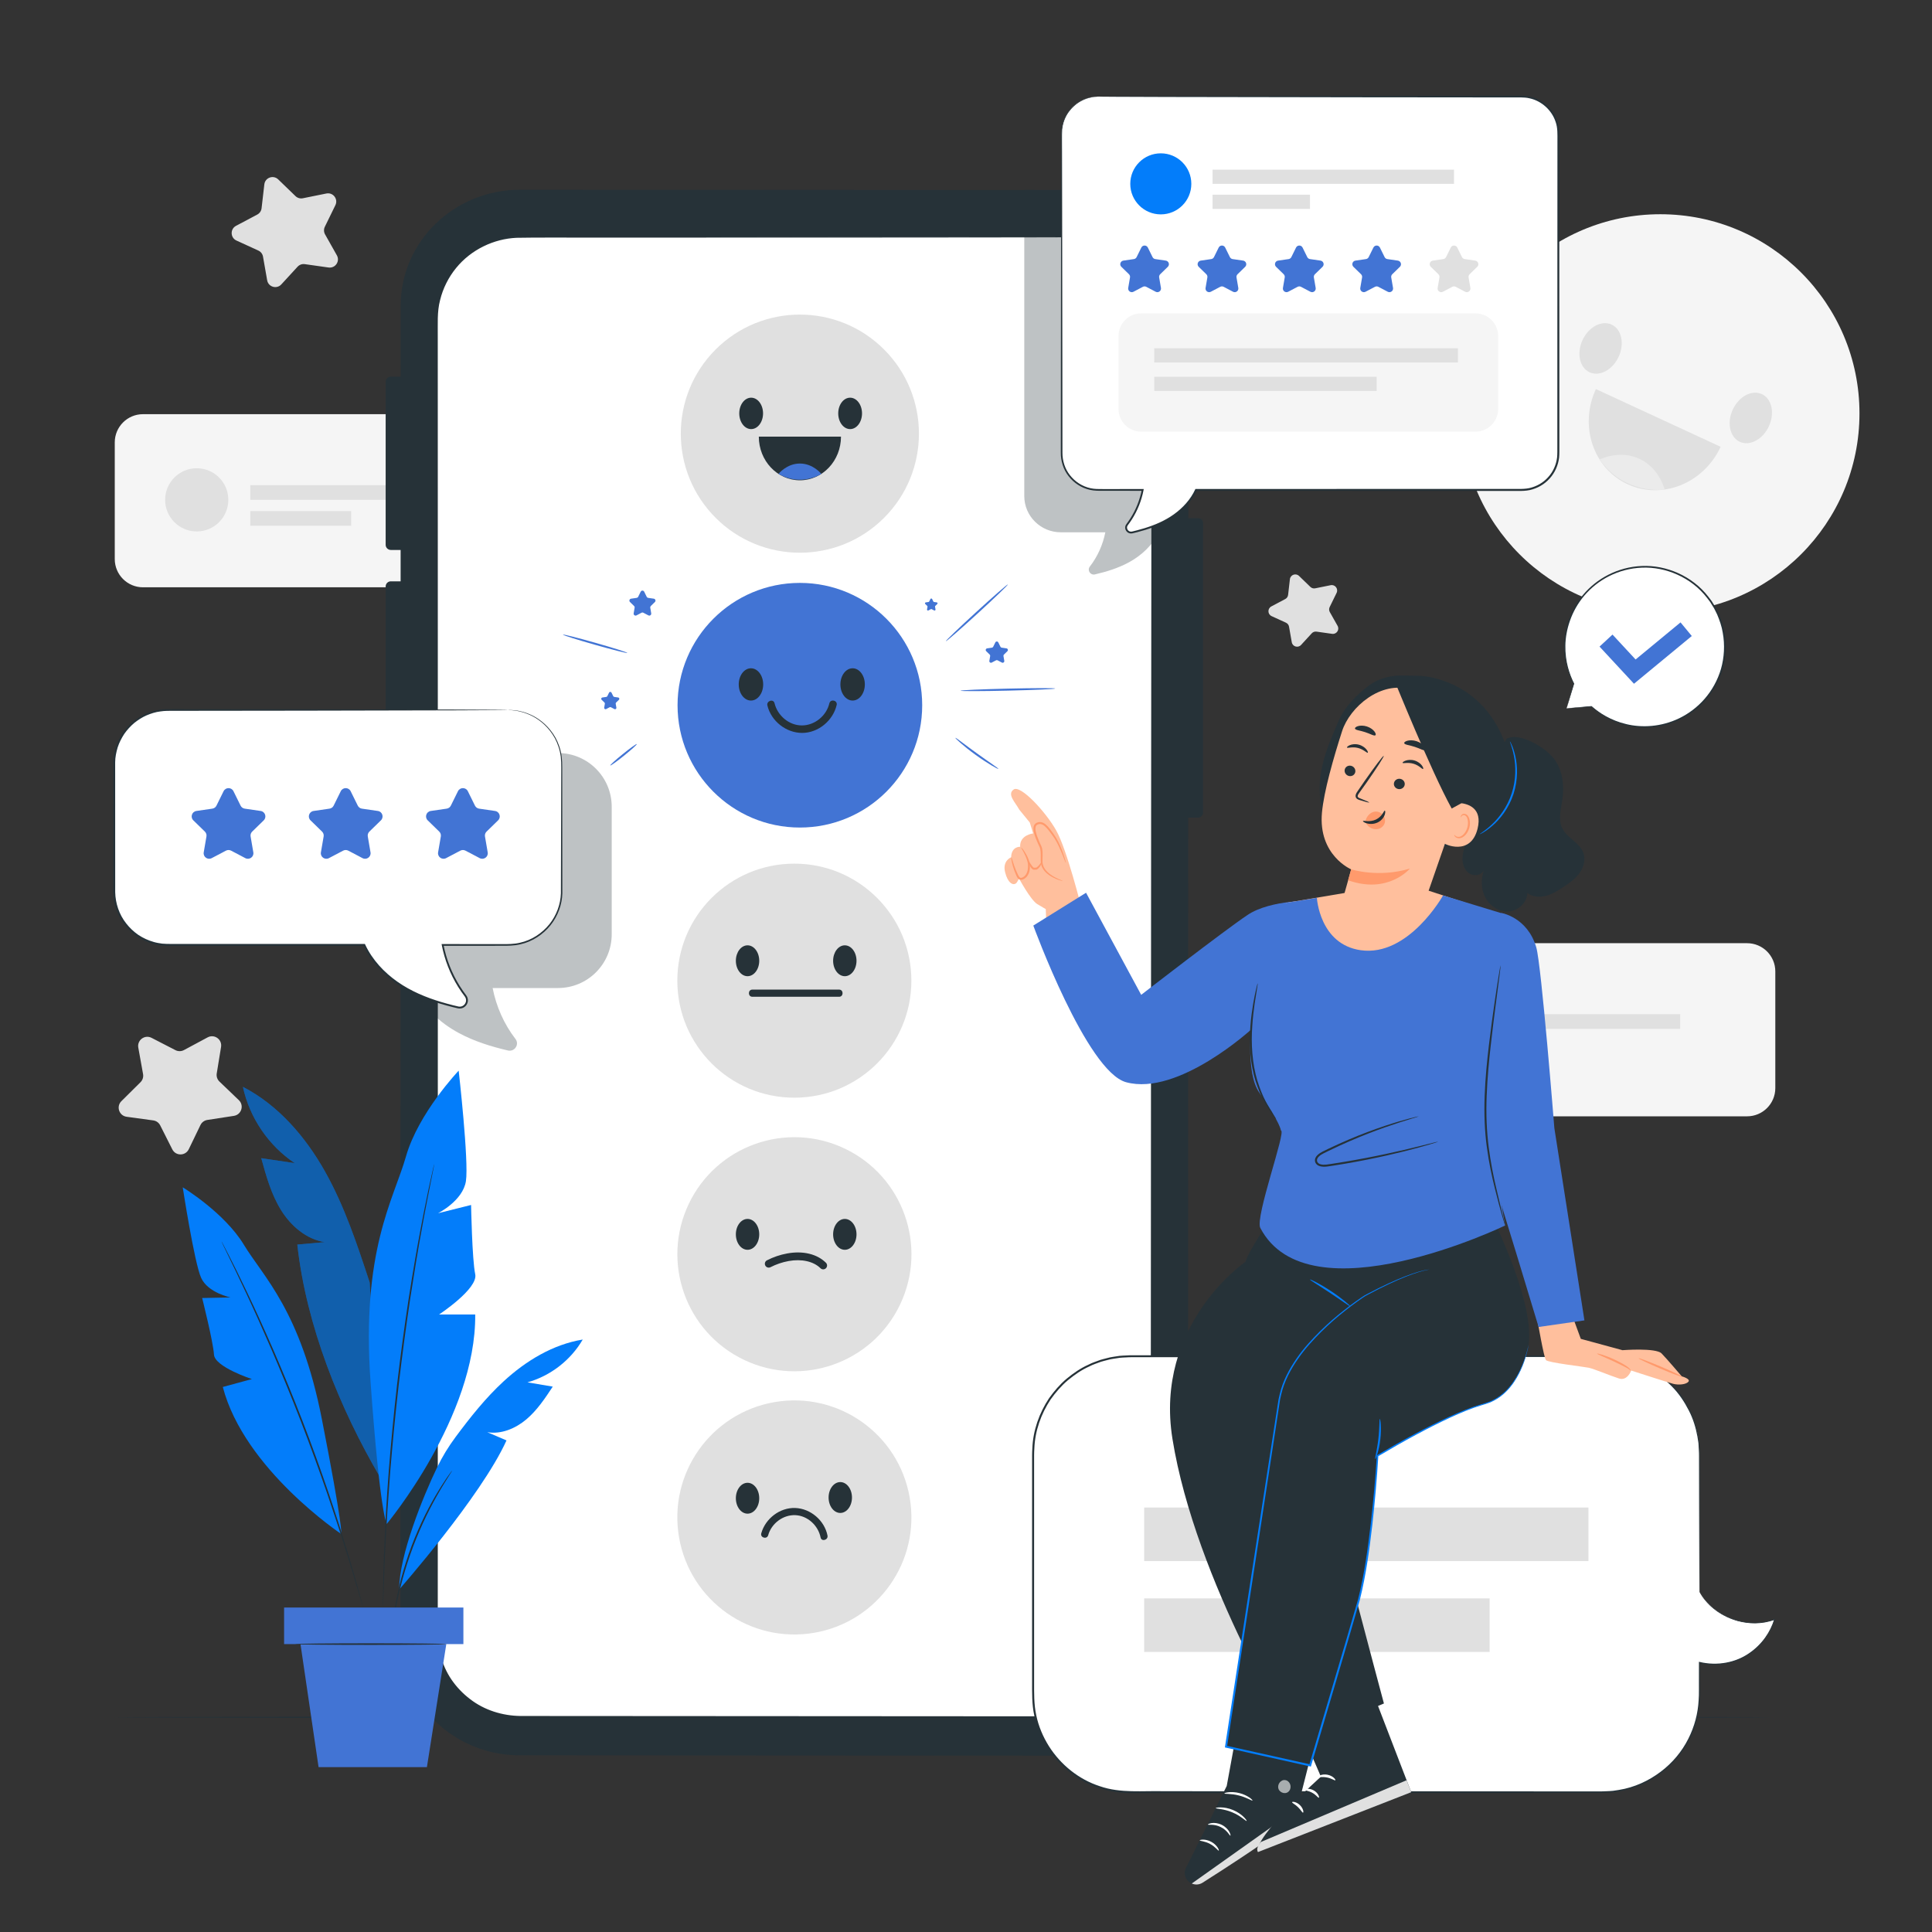 <svg xmlns="http://www.w3.org/2000/svg" width="500" height="500" viewBox="0 0 500 500" fill="none"><rect x="0" y="0" width="500" height="500" fill="#333333" stroke="none"/><path d="M429.689 158.529C458.155 158.529 481.232 135.452 481.232 106.986C481.232 78.52 458.155 55.443 429.689 55.443C401.222 55.443 378.146 78.52 378.146 106.986C378.146 135.452 401.222 158.529 429.689 158.529Z" fill="#F5F5F5"></path><path d="M448.436 105.999C446.859 109.407 447.674 113.138 450.255 114.333C452.837 115.527 456.208 113.733 457.784 110.325C459.361 106.917 458.546 103.186 455.965 101.992C453.384 100.797 450.013 102.591 448.436 105.999Z" fill="#E0E0E0"></path><path d="M409.556 88.011C407.979 91.419 408.794 95.15 411.375 96.344C413.956 97.538 417.327 95.744 418.904 92.336C420.481 88.928 419.666 85.197 417.085 84.002C414.504 82.808 411.133 84.603 409.556 88.011Z" fill="#E0E0E0"></path><path d="M413.018 100.692C408.635 110.166 412.307 121.189 421.221 125.313C430.135 129.437 440.914 125.1 445.298 115.627L413.018 100.692Z" fill="#E0E0E0"></path><path d="M413.988 118.908C413.988 118.908 419.054 116.319 424.267 118.731C429.48 121.143 430.806 126.689 430.806 126.689C430.806 126.689 420.578 128.253 413.988 118.908Z" fill="#EBEBEB"></path><path d="M146.769 151.993H37.006C32.971 151.993 29.7 148.722 29.7 144.687V114.494C29.7 110.459 32.971 107.188 37.006 107.188H146.769C150.804 107.188 154.075 110.459 154.075 114.494V144.687C154.075 148.723 150.804 151.993 146.769 151.993Z" fill="#F5F5F5"></path><path d="M50.913 137.537C55.429 137.537 59.09 133.876 59.09 129.36C59.09 124.844 55.429 121.183 50.913 121.183C46.397 121.183 42.736 124.844 42.736 129.36C42.736 133.876 46.397 137.537 50.913 137.537Z" fill="#E0E0E0"></path><path d="M129.459 125.559H64.774V129.361H129.459V125.559Z" fill="#E0E0E0"></path><path d="M90.876 132.268H64.774V136.07H90.876V132.268Z" fill="#E0E0E0"></path><path d="M452.144 288.903H342.381C338.346 288.903 335.075 285.632 335.075 281.597V251.404C335.075 247.369 338.346 244.098 342.381 244.098H452.144C456.179 244.098 459.45 247.369 459.45 251.404V281.597C459.45 285.632 456.179 288.903 452.144 288.903Z" fill="#F5F5F5"></path><path d="M356.288 274.447C360.804 274.447 364.465 270.786 364.465 266.27C364.465 261.754 360.804 258.093 356.288 258.093C351.772 258.093 348.111 261.754 348.111 266.27C348.111 270.786 351.772 274.447 356.288 274.447Z" fill="#E0E0E0"></path><path d="M434.834 262.468H370.149V266.27H434.834V262.468Z" fill="#E0E0E0"></path><path d="M396.251 269.177H370.149V272.979H396.251V269.177Z" fill="#E0E0E0"></path><path d="M39.217 268.59L45.4 271.775C46.095 272.133 46.923 272.126 47.612 271.756L53.741 268.468C55.477 267.537 57.527 269 57.21 270.944L56.092 277.809C55.966 278.581 56.229 279.366 56.793 279.907L61.814 284.72C63.236 286.083 62.478 288.485 60.531 288.785L53.657 289.843C52.884 289.962 52.219 290.454 51.879 291.158L48.854 297.42C47.997 299.194 45.478 299.215 44.592 297.456L41.461 291.245C41.109 290.546 40.436 290.066 39.661 289.96L32.77 289.018C30.818 288.751 30.02 286.362 31.419 284.975L36.358 280.079C36.914 279.528 37.163 278.739 37.024 277.97L35.791 271.125C35.44 269.186 37.465 267.688 39.217 268.59Z" fill="#E0E0E0"></path><path d="M336.186 149.051L339.125 151.893C339.456 152.213 339.922 152.349 340.373 152.258L344.381 151.448C345.516 151.219 346.422 152.39 345.913 153.431L344.118 157.105C343.916 157.518 343.93 158.004 344.156 158.405L346.165 161.966C346.734 162.975 345.899 164.198 344.752 164.036L340.703 163.464C340.248 163.4 339.79 163.564 339.479 163.902L336.713 166.913C335.929 167.766 334.508 167.35 334.308 166.209L333.601 162.182C333.522 161.729 333.224 161.344 332.806 161.153L329.088 159.452C328.035 158.97 327.991 157.49 329.014 156.947L332.626 155.03C333.032 154.814 333.306 154.413 333.359 153.956L333.827 149.894C333.96 148.745 335.354 148.246 336.186 149.051Z" fill="#E0E0E0"></path><path d="M72 46.428L76.472 50.753C76.975 51.239 77.685 51.447 78.371 51.309L84.469 50.077C86.196 49.728 87.574 51.511 86.8 53.094L84.069 58.684C83.762 59.313 83.784 60.052 84.127 60.662L87.183 66.081C88.049 67.616 86.779 69.477 85.034 69.23L78.874 68.36C78.181 68.262 77.484 68.511 77.011 69.027L72.802 73.608C71.61 74.906 69.447 74.273 69.142 72.537L68.066 66.409C67.945 65.72 67.493 65.134 66.856 64.843L61.198 62.255C59.596 61.522 59.529 59.27 61.086 58.444L66.581 55.527C67.199 55.199 67.616 54.588 67.696 53.893L68.409 47.713C68.612 45.962 70.734 45.203 72 46.428Z" fill="#E0E0E0"></path><path d="M458.441 444.434C458.441 444.578 362.425 444.694 244.01 444.694C125.554 444.694 29.559 444.577 29.559 444.434C29.559 444.291 125.554 444.174 244.01 444.174C362.425 444.174 458.441 444.291 458.441 444.434Z" fill="#263238"></path><path d="M276.62 49.185L134.64 49.104C117.554 49.095 103.698 62.522 103.695 79.091L103.625 424.28C103.622 440.84 117.458 454.27 134.534 454.278L276.513 454.36C293.599 454.37 307.455 440.943 307.458 424.373L307.528 79.183C307.533 62.624 293.696 49.194 276.62 49.185Z" fill="#263238"></path><path d="M276.47 61.395L248.943 61.379L168.549 61.333L158.868 61.327L134.775 61.313C122.81 61.307 113.105 70.812 113.103 82.542L113.035 423.116C113.033 434.84 122.723 444.347 134.682 444.354L276.378 444.435C288.343 444.442 298.047 434.937 298.05 423.207L298.118 82.632C298.119 70.908 288.429 61.402 276.47 61.395Z" fill="white"></path><path d="M276.47 61.395C276.47 61.395 276.71 61.398 277.185 61.417C277.424 61.427 277.72 61.44 278.072 61.455C278.427 61.461 278.838 61.489 279.301 61.572C279.766 61.641 280.288 61.717 280.865 61.803C281.432 61.944 282.053 62.099 282.728 62.267C283.395 62.464 284.096 62.742 284.859 63.005C285.586 63.354 286.392 63.676 287.184 64.137C288.798 65.013 290.456 66.254 292.071 67.841C293.686 69.43 295.153 71.48 296.281 73.917C297.402 76.354 298.137 79.215 298.19 82.314C298.198 85.397 298.207 88.68 298.216 92.157C298.23 119.975 298.25 160.22 298.275 209.949C298.281 259.682 298.288 318.897 298.296 384.648C298.296 392.867 298.296 401.188 298.296 409.606C298.296 413.815 298.296 418.047 298.296 422.304C298.317 423.362 298.231 424.45 298.164 425.523C297.997 426.59 297.864 427.665 297.545 428.703C296.983 430.789 296.125 432.816 294.918 434.629C292.585 438.312 289.064 441.214 285.026 442.947C282.988 443.776 280.838 444.322 278.642 444.575C276.427 444.737 274.248 444.677 272.051 444.687C263.271 444.683 254.406 444.679 245.462 444.675C209.686 444.656 172.645 444.637 134.707 444.617C129.92 444.566 125.113 443.075 121.333 440.136C119.434 438.694 117.77 436.952 116.424 434.99C115.079 433.024 114.113 430.817 113.501 428.53C113.16 427.393 113.016 426.209 112.872 425.038L112.781 423.266L112.774 421.513C112.775 419.178 112.775 416.848 112.776 414.521C112.777 409.868 112.778 405.231 112.779 400.611C112.784 382.131 112.789 363.922 112.794 346.03C112.806 310.246 112.818 275.729 112.83 242.848C112.845 209.967 112.859 178.722 112.873 149.48C112.881 134.859 112.889 120.739 112.896 107.167C112.9 100.381 112.904 93.731 112.908 87.224C112.912 85.597 112.916 83.978 112.92 82.369C112.969 80.747 113.129 79.133 113.529 77.577C114.291 74.458 115.765 71.564 117.747 69.137C121.721 64.254 127.745 61.444 133.688 61.196C139.617 61.095 145.366 61.179 150.97 61.162C162.171 61.176 172.732 61.189 182.609 61.201C202.361 61.23 219.375 61.254 233.281 61.274C247.183 61.303 257.979 61.326 265.304 61.341C268.961 61.354 271.751 61.365 273.632 61.372C275.509 61.376 276.47 61.395 276.47 61.395C276.47 61.395 275.509 61.412 273.633 61.42C271.752 61.425 268.962 61.432 265.305 61.441C257.98 61.448 247.184 61.458 233.282 61.472C219.375 61.476 202.362 61.481 182.609 61.487C172.732 61.487 162.17 61.488 150.97 61.489C145.374 61.513 139.6 61.436 133.705 61.542C127.855 61.792 121.933 64.563 118.031 69.367C116.086 71.755 114.641 74.6 113.895 77.663C113.078 80.725 113.336 83.97 113.293 87.221C113.294 93.728 113.296 100.378 113.297 107.164C113.299 120.737 113.301 134.857 113.304 149.477C113.306 178.719 113.307 209.964 113.309 242.845C113.307 275.726 113.305 310.243 113.304 346.027C113.302 363.919 113.299 382.128 113.297 400.608C113.296 405.228 113.296 409.865 113.295 414.518C113.295 416.845 113.294 419.175 113.294 421.51L113.301 423.26L113.39 424.989C113.531 426.132 113.67 427.286 114.004 428.395C114.6 430.625 115.542 432.778 116.855 434.696C118.169 436.61 119.794 438.311 121.647 439.719C125.338 442.59 130.029 444.043 134.707 444.095C172.645 444.118 209.686 444.141 245.462 444.164C254.406 444.17 263.271 444.176 272.051 444.182C274.244 444.173 276.447 444.231 278.592 444.074C280.739 443.827 282.84 443.294 284.832 442.485C288.779 440.792 292.221 437.957 294.5 434.36C295.68 432.589 296.517 430.61 297.067 428.574C297.38 427.561 297.509 426.511 297.673 425.469C297.738 424.415 297.823 423.374 297.803 422.304C297.805 418.048 297.806 413.815 297.808 409.606C297.811 401.189 297.814 392.867 297.818 384.648C297.852 318.897 297.883 259.681 297.909 209.949C297.954 160.22 297.99 119.975 298.015 92.157C298.014 88.681 298.013 85.399 298.012 82.317C297.968 79.245 297.247 76.404 296.142 73.982C295.03 71.56 293.58 69.518 291.98 67.933C290.38 66.35 288.737 65.108 287.135 64.23C286.348 63.768 285.548 63.444 284.826 63.092C284.067 62.826 283.371 62.544 282.708 62.344C282.036 62.172 281.418 62.013 280.854 61.869C280.279 61.779 279.76 61.698 279.297 61.626C278.835 61.539 278.426 61.507 278.072 61.497C277.72 61.477 277.425 61.46 277.187 61.446C276.71 61.416 276.47 61.395 276.47 61.395Z" fill="#263238"></path><path d="M106.106 142.327H101.144C100.406 142.327 99.808 141.729 99.808 140.991V98.811C99.808 98.073 100.406 97.475 101.144 97.475H106.106C106.844 97.475 107.442 98.073 107.442 98.811V140.99C107.442 141.728 106.844 142.327 106.106 142.327Z" fill="#263238"></path><path d="M106.106 195.298H101.144C100.406 195.298 99.808 194.7 99.808 193.962V151.783C99.808 151.045 100.406 150.447 101.144 150.447H106.106C106.844 150.447 107.442 151.045 107.442 151.783V193.962C107.442 194.7 106.844 195.298 106.106 195.298Z" fill="#263238"></path><path d="M310.01 211.607H305.048C304.31 211.607 303.712 211.009 303.712 210.271V135.473C303.712 134.735 304.31 134.137 305.048 134.137H310.01C310.748 134.137 311.346 134.735 311.346 135.473V210.271C311.346 211.009 310.748 211.607 310.01 211.607Z" fill="#263238"></path><path d="M62.865 281.275C72.039 286.027 79.073 294.208 84.131 303.217C89.189 312.225 92.449 322.11 95.678 331.924L98.504 382.536C87.83 364.377 79.262 343.03 76.948 322.094C79.316 321.883 81.683 321.672 84.051 321.461C79.288 320.734 75.291 317.283 72.747 313.191C70.204 309.099 68.894 304.381 67.616 299.736C70.505 300.165 73.393 300.595 76.282 301.024C69.496 296.495 64.576 289.253 62.865 281.275Z" fill="#037DFA"></path><g opacity="0.4"><path d="M62.865 281.275C72.039 286.027 79.073 294.208 84.131 303.217C89.189 312.225 92.449 322.11 95.678 331.924L98.504 382.536C87.83 364.377 79.262 343.03 76.948 322.094C79.316 321.883 81.683 321.672 84.051 321.461C79.288 320.734 75.291 317.283 72.747 313.191C70.204 309.099 68.894 304.381 67.616 299.736C70.505 300.165 73.393 300.595 76.282 301.024C69.496 296.495 64.576 289.253 62.865 281.275Z" fill="#263238"></path></g><path d="M100.083 394.395C100.083 394.395 123.251 366.665 122.984 340.192H113.625C113.625 340.192 123.791 333.507 122.986 329.763C122.182 326.02 121.914 311.847 121.914 311.847L113.357 313.986C113.357 313.986 119.775 310.777 120.577 305.697C121.379 300.616 118.705 277.085 118.705 277.085C118.705 277.085 108.276 288.048 105.068 299.279C101.859 310.51 93.437 323.612 95.91 357.839C98.384 392.067 100.083 394.395 100.083 394.395Z" fill="#037DFA"></path><path d="M88.338 397.012C88.338 397.012 63.237 380.291 57.66 358.949L65.184 356.901C65.184 356.901 55.548 353.751 55.376 350.565C55.203 347.379 52.318 335.927 52.318 335.927L59.665 335.775C59.665 335.775 53.804 334.599 52.047 330.69C50.29 326.781 47.292 307.277 47.292 307.277C47.292 307.277 58.075 313.81 63.112 322.137C68.149 330.464 77.787 339.155 83.287 367.214C88.788 395.273 88.338 397.012 88.338 397.012Z" fill="#037DFA"></path><path d="M112.377 301.264C112.37 301.262 112.342 301.36 112.294 301.552C112.244 301.765 112.177 302.047 112.093 302.405C111.92 303.182 111.673 304.286 111.359 305.696C111.038 307.125 110.665 308.877 110.26 310.917C109.848 312.956 109.368 315.275 108.898 317.851C107.906 322.993 106.86 329.14 105.782 335.979C104.738 342.823 103.694 350.364 102.767 358.299C101.859 366.24 101.154 373.821 100.609 380.724C100.098 387.629 99.714 393.853 99.507 399.086C99.376 401.701 99.315 404.069 99.251 406.147C99.18 408.225 99.144 410.016 99.13 411.48C99.114 412.924 99.102 414.055 99.094 414.851C99.095 415.219 99.095 415.509 99.095 415.728C99.098 415.926 99.103 416.027 99.11 416.027C99.117 416.027 99.127 415.926 99.138 415.729C99.148 415.51 99.162 415.221 99.179 414.853C99.206 414.058 99.245 412.928 99.295 411.485C99.334 410.022 99.394 408.233 99.488 406.156C99.575 404.079 99.657 401.713 99.806 399.101C100.052 393.873 100.466 387.655 100.998 380.756C101.564 373.859 102.28 366.284 103.188 358.349C104.114 350.419 105.145 342.882 106.167 336.039C107.223 329.202 108.238 323.053 109.191 317.907C109.642 315.329 110.101 313.007 110.491 310.965C110.873 308.921 111.223 307.165 111.519 305.732C111.8 304.315 112.02 303.206 112.175 302.425C112.242 302.063 112.295 301.778 112.335 301.563C112.37 301.366 112.384 301.265 112.377 301.264Z" fill="#263238"></path><path d="M103.297 411.376C103.297 411.376 124.499 387.319 131.082 372.777L126.112 370.653C129.714 371.247 133.405 369.699 136.198 367.348C138.991 364.997 141.042 361.905 143.054 358.857L136.507 357.751C142.46 356.08 147.706 352.017 150.811 346.671C143.085 347.941 136.096 352.185 130.336 357.488C125.672 361.783 121.722 366.769 117.929 371.864C116.079 374.349 114.46 376.997 113.111 379.786C109.55 387.152 103.285 402.541 103.297 411.376Z" fill="#037DFA"></path><path d="M57.327 321.28C57.321 321.283 57.354 321.366 57.425 321.525C57.508 321.703 57.616 321.934 57.751 322.224C58.059 322.859 58.491 323.754 59.043 324.893C60.18 327.202 61.791 330.561 63.74 334.73C65.695 338.896 67.944 343.893 70.362 349.477C72.758 355.069 75.311 361.253 77.851 367.798C80.376 374.352 82.648 380.645 84.637 386.396C86.605 392.154 88.303 397.365 89.659 401.763C91.022 406.159 92.09 409.727 92.802 412.201C93.16 413.414 93.442 414.367 93.642 415.044C93.737 415.35 93.812 415.593 93.871 415.781C93.925 415.946 93.956 416.03 93.963 416.028C93.97 416.026 93.953 415.939 93.913 415.769C93.865 415.578 93.803 415.332 93.725 415.021C93.543 414.339 93.288 413.379 92.962 412.156C92.299 409.668 91.274 406.085 89.947 401.676C88.627 397.264 86.958 392.04 85.008 386.271C83.038 380.509 80.776 374.206 78.248 367.647C75.706 361.096 73.14 354.912 70.722 349.324C68.283 343.745 66.004 338.757 64.013 334.605C62.028 330.45 60.376 327.109 59.193 324.822C58.611 323.698 58.154 322.816 57.83 322.189C57.679 321.907 57.559 321.682 57.466 321.509C57.38 321.353 57.334 321.276 57.327 321.28Z" fill="#263238"></path><path d="M101.498 421.685C101.513 421.687 101.547 421.534 101.599 421.243C101.654 420.904 101.722 420.482 101.805 419.966C101.886 419.411 101.989 418.732 102.136 417.948C102.279 417.164 102.416 416.267 102.629 415.287C103.009 413.318 103.554 410.992 104.248 408.434C104.965 405.883 105.844 403.104 106.916 400.239C108.005 397.38 109.182 394.712 110.33 392.324C111.5 389.946 112.628 387.84 113.644 386.111C114.132 385.234 114.622 384.47 115.033 383.788C115.441 383.103 115.812 382.525 116.118 382.055C116.396 381.613 116.624 381.251 116.807 380.96C116.961 380.707 117.036 380.57 117.024 380.562C117.012 380.553 116.914 380.674 116.737 380.912C116.537 381.191 116.287 381.538 115.981 381.963C115.653 382.42 115.261 382.986 114.833 383.66C114.402 384.333 113.892 385.088 113.386 385.957C112.334 387.672 111.173 389.772 109.979 392.151C108.806 394.54 107.612 397.216 106.519 400.089C105.442 402.967 104.57 405.763 103.871 408.331C103.195 410.905 102.678 413.247 102.334 415.23C102.139 416.217 102.022 417.121 101.901 417.91C101.776 418.699 101.697 419.383 101.641 419.943C101.589 420.464 101.547 420.89 101.514 421.232C101.49 421.527 101.484 421.683 101.498 421.685Z" fill="#263238"></path><path d="M119.925 416.026H73.522V425.492H119.925V416.026Z" fill="#4274D4"></path><path d="M115.504 425.492L110.484 457.33H82.445L77.766 425.492H115.504Z" fill="#4274D4"></path><path d="M76.369 425.492C76.369 425.609 85.147 425.704 95.973 425.704C106.803 425.704 115.579 425.609 115.579 425.492C115.579 425.375 106.803 425.28 95.973 425.28C85.147 425.28 76.369 425.375 76.369 425.492Z" fill="#263238"></path><g opacity="0.3"><path d="M265.082 49.104V128.382C265.082 133.559 269.317 137.756 274.542 137.756H286.057C285.429 140.966 284.055 144.038 282.048 146.628C281.305 147.586 282.181 148.93 283.363 148.657C286.376 147.962 289.329 147.045 292.043 145.592C295.36 143.815 298.297 141.117 299.863 137.756H311.346V134.138H307.529V79.553C307.529 62.736 293.896 49.104 277.08 49.104H265.082Z" fill="#263238"></path></g><g opacity="0.3"><path d="M103.438 194.884H144.411C152.087 194.884 158.31 201.107 158.31 208.783V241.801C158.31 249.477 152.087 255.7 144.411 255.7H127.492C128.417 260.469 130.442 265.034 133.401 268.879C134.489 270.293 133.188 272.268 131.45 271.863C127.022 270.832 122.683 269.473 118.696 267.318C113.822 264.683 109.507 260.682 107.206 255.699H103.625L103.438 194.884Z" fill="#263238"></path></g><path d="M205.577 284.082C222.304 284.082 235.863 270.523 235.863 253.796C235.863 237.07 222.304 223.51 205.577 223.51C188.851 223.51 175.291 237.07 175.291 253.796C175.291 270.523 188.851 284.082 205.577 284.082Z" fill="#E0E0E0"></path><path d="M215.611 248.645C215.611 250.851 216.966 252.64 218.637 252.64C220.308 252.64 221.663 250.851 221.663 248.645C221.663 246.438 220.308 244.65 218.637 244.65C216.966 244.649 215.611 246.438 215.611 248.645Z" fill="#263238"></path><path d="M193.465 252.64C195.137 252.64 196.491 250.851 196.491 248.645C196.491 246.439 195.137 244.65 193.465 244.65C191.794 244.65 190.439 246.439 190.439 248.645C190.439 250.851 191.794 252.64 193.465 252.64Z" fill="#263238"></path><path d="M217.161 257.965C209.679 257.965 202.197 257.965 194.715 257.965C193.52 257.965 193.518 256.108 194.715 256.108C202.197 256.108 209.679 256.108 217.161 256.108C218.355 256.108 218.357 257.965 217.161 257.965Z" fill="#263238"></path><path d="M232.954 337.587C240.128 322.476 233.694 304.41 218.583 297.236C203.472 290.063 185.407 296.497 178.233 311.607C171.059 326.718 177.493 344.783 192.604 351.957C207.714 359.131 225.78 352.697 232.954 337.587Z" fill="#E0E0E0"></path><path d="M215.611 319.451C215.611 321.657 216.966 323.446 218.637 323.446C220.308 323.446 221.663 321.657 221.663 319.451C221.663 317.244 220.308 315.456 218.637 315.456C216.966 315.456 215.611 317.244 215.611 319.451Z" fill="#263238"></path><path d="M190.439 319.451C190.439 321.657 191.794 323.446 193.465 323.446C195.136 323.446 196.491 321.657 196.491 319.451C196.491 317.244 195.136 315.456 193.465 315.456C191.794 315.456 190.439 317.244 190.439 319.451Z" fill="#263238"></path><path d="M210.725 422.561C227.209 419.721 238.269 404.056 235.429 387.572C232.589 371.088 216.924 360.027 200.44 362.867C183.956 365.708 172.895 381.373 175.735 397.857C178.575 414.341 194.241 425.401 210.725 422.561Z" fill="#E0E0E0"></path><path d="M214.439 387.555C214.439 389.762 215.794 391.55 217.465 391.55C219.136 391.55 220.491 389.761 220.491 387.555C220.491 385.349 219.136 383.56 217.465 383.56C215.794 383.56 214.439 385.348 214.439 387.555Z" fill="#263238"></path><path d="M193.465 391.735C195.137 391.735 196.491 389.946 196.491 387.74C196.491 385.534 195.137 383.745 193.465 383.745C191.794 383.745 190.439 385.534 190.439 387.74C190.439 389.946 191.794 391.735 193.465 391.735Z" fill="#263238"></path><path d="M197.017 396.817C198.077 393.009 201.825 390.115 205.819 390.266C209.797 390.416 213.383 393.499 214.156 397.397C214.388 398.564 212.598 399.064 212.366 397.891C211.755 394.812 209.016 392.248 205.819 392.123C202.639 391.999 199.653 394.271 198.807 397.311C198.488 398.46 196.696 397.972 197.017 396.817Z" fill="#263238"></path><path d="M207.007 214.168C224.49 214.168 238.664 199.995 238.664 182.511C238.664 165.027 224.49 150.854 207.007 150.854C189.523 150.854 175.35 165.027 175.35 182.511C175.35 199.995 189.523 214.168 207.007 214.168Z" fill="#4274D4"></path><path d="M217.494 177.126C217.494 179.432 218.91 181.302 220.657 181.302C222.404 181.302 223.82 179.432 223.82 177.126C223.82 174.82 222.404 172.95 220.657 172.95C218.91 172.95 217.494 174.82 217.494 177.126Z" fill="#263238"></path><path d="M191.184 177.126C191.184 179.432 192.6 181.302 194.347 181.302C196.094 181.302 197.51 179.432 197.51 177.126C197.51 174.82 196.094 172.95 194.347 172.95C192.6 172.95 191.184 174.82 191.184 177.126Z" fill="#263238"></path><path d="M216.527 182.464C215.582 186.486 211.789 189.668 207.611 189.679C203.45 189.691 199.574 186.623 198.601 182.585C198.31 181.376 200.157 180.779 200.45 181.994C201.219 185.184 204.188 187.746 207.532 187.741C210.858 187.736 213.881 185.236 214.636 182.025C214.921 180.81 216.813 181.244 216.527 182.464Z" fill="#263238"></path><path d="M228.795 134.019C240.829 121.985 240.829 102.473 228.795 90.439C216.761 78.405 197.249 78.405 185.215 90.439C173.181 102.473 173.181 121.985 185.215 134.019C197.249 146.053 216.761 146.053 228.795 134.019Z" fill="#E0E0E0"></path><path d="M216.932 106.986C216.932 109.231 218.311 111.051 220.011 111.051C221.712 111.051 223.09 109.231 223.09 106.986C223.09 104.741 221.711 102.921 220.011 102.921C218.31 102.921 216.932 104.741 216.932 106.986Z" fill="#263238"></path><path d="M191.319 106.986C191.319 109.231 192.698 111.051 194.398 111.051C196.099 111.051 197.477 109.231 197.477 106.986C197.477 104.741 196.098 102.921 194.398 102.921C192.698 102.921 191.319 104.741 191.319 106.986Z" fill="#263238"></path><path d="M196.381 112.998C196.381 119.239 201.141 124.299 207.014 124.299C212.887 124.299 217.647 119.239 217.647 112.998H196.381Z" fill="#263238"></path><path d="M201.48 122.639C201.48 122.639 203.579 119.962 207.013 119.962C210.447 119.962 212.559 122.639 212.559 122.639C212.559 122.639 207.402 126.055 201.48 122.639Z" fill="#4274D4"></path><path d="M213.045 328.507C212.791 328.507 212.537 328.41 212.342 328.218C210.541 326.436 207.451 325.743 204.077 326.36C202.448 326.659 200.874 327.194 199.4 327.95C198.908 328.203 198.306 328.008 198.054 327.516C197.802 327.025 197.996 326.422 198.487 326.17C200.135 325.324 201.895 324.727 203.717 324.393C207.796 323.648 211.45 324.522 213.749 326.796C214.142 327.185 214.145 327.817 213.757 328.21C213.561 328.409 213.303 328.507 213.045 328.507Z" fill="#263238"></path><path d="M260.848 151.245C260.945 151.351 257.427 154.729 252.991 158.788C248.553 162.849 244.878 166.053 244.781 165.947C244.684 165.841 248.202 162.464 252.639 158.404C257.076 154.345 260.751 151.139 260.848 151.245Z" fill="#4274D4"></path><path d="M273.107 178.19C273.11 178.334 267.62 178.578 260.846 178.735C254.07 178.892 248.575 178.903 248.572 178.759C248.569 178.615 254.057 178.371 260.834 178.214C267.609 178.057 273.104 178.046 273.107 178.19Z" fill="#4274D4"></path><path d="M258.383 198.99C258.347 199.05 257.654 198.706 256.58 198.069C255.507 197.433 254.058 196.498 252.515 195.383C250.972 194.268 249.628 193.186 248.687 192.367C247.746 191.548 247.202 190.999 247.247 190.945C247.344 190.83 249.748 192.747 252.82 194.961C255.886 197.182 258.461 198.862 258.383 198.99Z" fill="#4274D4"></path><path d="M166.714 153.129L167.367 154.452C167.44 154.601 167.582 154.704 167.747 154.728L169.207 154.94C169.62 155 169.786 155.508 169.486 155.8L168.43 156.83C168.311 156.946 168.257 157.113 168.285 157.276L168.534 158.73C168.605 159.142 168.172 159.456 167.803 159.261L166.497 158.575C166.35 158.498 166.175 158.498 166.028 158.575L164.722 159.261C164.352 159.455 163.92 159.141 163.991 158.73L164.24 157.276C164.268 157.113 164.214 156.946 164.095 156.83L163.039 155.8C162.74 155.508 162.905 155 163.318 154.94L164.778 154.728C164.942 154.704 165.084 154.601 165.158 154.452L165.811 153.129C165.995 152.755 166.529 152.755 166.714 153.129Z" fill="#4274D4"></path><path d="M158.254 179.252L158.707 180.17C158.758 180.273 158.856 180.345 158.97 180.361L159.983 180.508C160.27 180.55 160.385 180.902 160.177 181.105L159.444 181.819C159.362 181.899 159.324 182.015 159.344 182.129L159.517 183.138C159.566 183.424 159.266 183.642 159.01 183.507L158.104 183.031C158.002 182.977 157.88 182.977 157.778 183.031L156.872 183.507C156.615 183.642 156.315 183.424 156.364 183.138L156.537 182.129C156.556 182.015 156.519 181.9 156.436 181.819L155.703 181.105C155.495 180.903 155.61 180.55 155.897 180.508L156.91 180.361C157.024 180.344 157.122 180.273 157.173 180.17L157.626 179.252C157.755 178.992 158.125 178.992 158.254 179.252Z" fill="#4274D4"></path><path d="M258.36 166.255L258.915 167.381C258.978 167.508 259.098 167.595 259.238 167.616L260.48 167.796C260.832 167.847 260.972 168.28 260.718 168.528L259.819 169.404C259.718 169.503 259.672 169.645 259.696 169.784L259.908 171.021C259.968 171.371 259.6 171.639 259.286 171.473L258.175 170.889C258.05 170.823 257.901 170.823 257.776 170.889L256.665 171.473C256.35 171.638 255.983 171.371 256.043 171.021L256.255 169.784C256.279 169.645 256.233 169.503 256.132 169.404L255.233 168.528C254.978 168.28 255.119 167.848 255.471 167.796L256.713 167.616C256.853 167.596 256.973 167.508 257.036 167.381L257.592 166.255C257.748 165.936 258.203 165.936 258.36 166.255Z" fill="#4274D4"></path><path d="M241.231 155.023L241.546 155.662C241.581 155.734 241.65 155.784 241.729 155.795L242.434 155.897C242.634 155.926 242.713 156.171 242.569 156.312L242.059 156.809C242.002 156.865 241.975 156.945 241.989 157.024L242.109 157.726C242.143 157.925 241.934 158.076 241.756 157.983L241.126 157.652C241.055 157.615 240.97 157.615 240.899 157.652L240.269 157.983C240.091 158.077 239.882 157.925 239.916 157.726L240.036 157.024C240.05 156.945 240.023 156.864 239.966 156.809L239.456 156.312C239.312 156.171 239.391 155.926 239.591 155.897L240.296 155.795C240.375 155.783 240.444 155.734 240.479 155.662L240.794 155.023C240.884 154.842 241.142 154.842 241.231 155.023Z" fill="#4274D4"></path><path d="M162.367 168.978C162.347 169.047 161.394 168.844 159.871 168.461C158.348 168.077 156.253 167.513 153.949 166.859C151.644 166.205 149.566 165.584 148.068 165.11C146.57 164.636 145.654 164.308 145.673 164.239C145.692 164.17 146.644 164.372 148.167 164.756C149.69 165.139 151.786 165.704 154.091 166.359C156.396 167.013 158.475 167.634 159.973 168.108C161.471 168.581 162.387 168.909 162.367 168.978Z" fill="#4274D4"></path><path d="M164.802 192.562C164.892 192.674 163.429 194.005 161.534 195.535C159.639 197.066 158.029 198.215 157.939 198.103C157.849 197.991 159.311 196.66 161.207 195.13C163.102 193.6 164.712 192.451 164.802 192.562Z" fill="#4274D4"></path><path d="M405.426 183.326L411.858 182.833C414.938 185.598 418.887 187.481 423.374 187.994C433.497 189.151 443.127 182.577 445.721 172.724C448.979 160.347 440.468 148.065 427.735 146.771C417.524 145.733 407.94 152.549 405.544 162.528C404.319 167.631 405.086 172.692 407.304 176.952L407.296 176.944L405.426 183.326Z" fill="white"></path><path d="M405.426 183.326C405.426 183.326 405.48 183.176 405.568 182.898C405.66 182.601 405.787 182.195 405.95 181.671C406.283 180.582 406.765 179.009 407.388 176.97L407.225 177.008L407.233 177.017C407.269 177.056 407.329 177.06 407.369 177.024C407.402 176.994 407.409 176.945 407.39 176.907C406.191 174.552 405.035 171.18 405.117 167.066C405.14 165.019 405.535 162.815 406.317 160.599C407.096 158.385 408.31 156.159 410.009 154.161C411.702 152.163 413.877 150.396 416.428 149.11C418.974 147.822 421.897 147.021 424.954 146.907C431.046 146.651 437.691 149.402 441.806 154.761L442.57 155.766L443.236 156.833C443.714 157.523 444.014 158.308 444.406 159.037C445.046 160.562 445.584 162.123 445.844 163.725C446.426 166.914 446.231 170.154 445.391 173.111C444.528 176.065 443.026 178.716 441.14 180.875C439.254 183.039 436.993 184.713 434.63 185.864C429.874 188.175 424.843 188.364 420.88 187.401C416.871 186.455 413.891 184.504 411.924 182.761C411.899 182.753 411.877 182.746 411.852 182.738C409.796 182.921 408.207 183.063 407.107 183.16C406.578 183.21 406.167 183.249 405.866 183.277C405.58 183.304 405.426 183.326 405.426 183.326C405.419 183.331 405.553 183.326 405.824 183.311C406.119 183.294 406.523 183.27 407.042 183.239C408.16 183.167 409.775 183.063 411.865 182.928L411.794 182.904C413.752 184.691 416.748 186.699 420.806 187.689C424.817 188.696 429.936 188.538 434.79 186.205C437.202 185.044 439.513 183.347 441.444 181.145C443.375 178.95 444.916 176.246 445.803 173.232C446.667 170.216 446.872 166.906 446.28 163.646C446.016 162.009 445.468 160.413 444.814 158.854C444.415 158.108 444.107 157.307 443.62 156.601L442.939 155.511L442.158 154.483C437.952 149.007 431.154 146.201 424.935 146.476C421.814 146.598 418.831 147.424 416.239 148.746C413.641 150.066 411.432 151.875 409.716 153.917C407.994 155.96 406.77 158.232 405.991 160.488C405.209 162.745 404.825 164.985 404.816 167.062C404.765 171.237 405.973 174.638 407.216 176.997L407.373 176.888L407.365 176.88C407.33 176.841 407.269 176.837 407.23 176.872C407.216 176.884 407.207 176.901 407.202 176.918C406.619 178.999 406.169 180.605 405.858 181.716C405.716 182.234 405.606 182.635 405.525 182.929C405.453 183.197 405.419 183.331 405.426 183.326Z" fill="#263238"></path><path d="M422.873 176.952L413.958 167.339L417.313 164.229L423.291 170.674L434.92 161.073L437.832 164.6L422.873 176.952Z" fill="#4274D4"></path><path d="M284.208 24.994H393.839C399.064 24.994 403.299 29.229 403.299 34.454V117.333C403.299 122.557 399.064 126.793 393.839 126.793H309.53C307.964 130.185 305.027 132.907 301.71 134.701C298.997 136.168 296.044 137.093 293.03 137.795C291.847 138.07 290.962 136.726 291.702 135.764C293.716 133.147 295.094 130.04 295.724 126.794H284.209C278.985 126.794 274.749 122.559 274.749 117.334V34.453C274.748 29.229 278.983 24.994 284.208 24.994Z" fill="white"></path><path d="M284.208 24.993C284.208 24.993 284.012 25.015 283.628 25.041C283.245 25.058 282.671 25.131 281.94 25.316C280.507 25.673 278.293 26.621 276.571 29.006C275.711 30.177 275.087 31.731 274.884 33.501C274.793 35.279 274.868 37.257 274.852 39.372C274.861 43.613 274.871 48.481 274.883 53.926C274.898 64.822 274.916 78.024 274.937 93.122C274.944 100.672 274.951 108.697 274.959 117.144C274.944 119.213 275.578 121.318 276.902 122.981C278.197 124.646 280.087 125.897 282.209 126.348C283.267 126.587 284.356 126.572 285.485 126.569C286.605 126.568 287.73 126.567 288.862 126.567C291.125 126.566 293.412 126.564 295.723 126.563H296.003L295.95 126.838C295.432 129.496 294.418 132.096 292.921 134.435C292.733 134.727 292.54 135.015 292.337 135.298C292.153 135.573 291.88 135.881 291.768 136.109C291.499 136.616 291.796 137.304 292.326 137.515C292.605 137.621 292.849 137.608 293.202 137.509L294.212 137.26C294.885 137.087 295.555 136.9 296.221 136.694C298.879 135.871 301.502 134.758 303.803 133.105C306.095 131.461 308.097 129.299 309.305 126.69L309.371 126.547H309.529C332.572 126.543 357.735 126.538 383.909 126.533C385.913 126.533 387.91 126.533 389.902 126.533H392.884C393.888 126.545 394.84 126.52 395.787 126.322C397.661 125.903 399.412 124.913 400.675 123.474C401.969 122.062 402.76 120.232 402.98 118.349C403.063 117.414 403.034 116.428 403.039 115.458C403.039 114.486 403.039 113.516 403.039 112.548C403.039 110.611 403.04 108.682 403.04 106.761C403.041 102.918 403.041 99.106 403.042 95.328C403.047 80.214 403.052 65.636 403.057 51.748C403.059 48.276 403.061 44.848 403.062 41.464C403.063 39.772 403.064 38.092 403.065 36.424C403.062 34.748 403.147 33.103 402.604 31.576C401.619 28.507 398.95 26.128 395.902 25.458C394.393 25.08 392.792 25.261 391.222 25.215C389.652 25.214 388.095 25.213 386.551 25.212C374.201 25.201 362.698 25.19 352.195 25.18C331.197 25.145 314.204 25.117 302.448 25.097C296.582 25.076 292.025 25.059 288.923 25.048C287.384 25.037 286.209 25.028 285.406 25.022C284.614 25.011 284.208 24.993 284.208 24.993C284.208 24.993 284.614 24.975 285.406 24.966C286.209 24.96 287.385 24.952 288.923 24.94C292.025 24.929 296.582 24.912 302.448 24.891C314.204 24.871 331.197 24.843 352.195 24.808C362.698 24.798 374.202 24.788 386.551 24.776C388.095 24.775 389.652 24.774 391.222 24.773C392.007 24.773 392.795 24.772 393.587 24.771C393.98 24.765 394.394 24.804 394.797 24.819C395.198 24.883 395.606 24.918 396.002 25.021C399.2 25.72 402.001 28.209 403.04 31.431C403.613 33.038 403.525 34.779 403.53 36.422C403.531 38.09 403.532 39.771 403.533 41.462C403.535 44.845 403.536 48.274 403.538 51.746C403.543 65.634 403.548 80.212 403.553 95.326C403.554 99.104 403.555 102.916 403.555 106.759C403.555 108.681 403.556 110.61 403.556 112.546C403.556 113.514 403.556 114.484 403.556 115.456C403.55 116.429 403.583 117.394 403.494 118.404C403.264 120.394 402.426 122.328 401.061 123.82C399.727 125.34 397.878 126.387 395.896 126.83C394.903 127.041 393.863 127.066 392.883 127.053H389.901C387.909 127.053 385.912 127.053 383.908 127.053C357.734 127.048 332.571 127.044 309.528 127.039L309.752 126.896C308.497 129.599 306.434 131.818 304.085 133.499C301.724 135.192 299.052 136.319 296.36 137.15C295.686 137.358 295.008 137.546 294.329 137.72L293.31 137.971C292.999 138.067 292.514 138.122 292.143 137.953C291.372 137.647 290.951 136.663 291.34 135.906C291.547 135.522 291.755 135.322 291.952 135.024C292.15 134.747 292.34 134.465 292.524 134.18C293.989 131.894 294.986 129.35 295.496 126.748L295.722 127.022C293.412 127.021 291.125 127.019 288.861 127.018C287.729 127.017 286.604 127.017 285.484 127.016C284.377 127.019 283.222 127.034 282.113 126.781C279.89 126.305 277.912 124.992 276.559 123.247C275.177 121.508 274.513 119.289 274.535 117.144C274.543 108.697 274.55 100.672 274.557 93.122C274.578 78.024 274.596 64.822 274.611 53.926C274.623 48.481 274.633 43.613 274.642 39.372C274.669 37.249 274.604 35.297 274.707 33.483C274.924 31.68 275.571 30.104 276.454 28.922C278.221 26.515 280.473 25.582 281.922 25.245C282.661 25.07 283.24 25.009 283.625 25.004C284.012 24.991 284.208 24.993 284.208 24.993Z" fill="#263238"></path><path d="M300.413 55.481C304.776 55.481 308.313 51.944 308.313 47.581C308.313 43.218 304.776 39.681 300.413 39.681C296.05 39.681 292.513 43.218 292.513 47.581C292.513 51.944 296.05 55.481 300.413 55.481Z" fill="#037DFA"></path><path d="M297.061 64.07L298.278 66.537C298.415 66.814 298.68 67.007 298.986 67.051L301.708 67.447C302.479 67.559 302.787 68.507 302.229 69.051L300.259 70.971C300.037 71.187 299.936 71.498 299.989 71.803L300.454 74.514C300.586 75.282 299.78 75.868 299.09 75.505L296.655 74.225C296.381 74.081 296.054 74.081 295.78 74.225L293.345 75.505C292.655 75.868 291.849 75.282 291.981 74.514L292.446 71.803C292.498 71.498 292.397 71.187 292.176 70.971L290.206 69.051C289.648 68.507 289.956 67.56 290.727 67.447L293.45 67.051C293.756 67.007 294.021 66.814 294.158 66.537L295.375 64.07C295.72 63.372 296.716 63.372 297.061 64.07Z" fill="#4274D4"></path><path d="M317.08 64.07L318.297 66.537C318.434 66.814 318.699 67.007 319.005 67.051L321.727 67.447C322.498 67.559 322.806 68.507 322.248 69.051L320.278 70.971C320.057 71.187 319.955 71.498 320.008 71.803L320.473 74.514C320.605 75.282 319.799 75.868 319.109 75.505L316.674 74.225C316.4 74.081 316.073 74.081 315.799 74.225L313.364 75.505C312.674 75.868 311.868 75.282 312 74.514L312.465 71.803C312.517 71.498 312.416 71.187 312.195 70.971L310.225 69.051C309.667 68.507 309.975 67.56 310.746 67.447L313.468 67.051C313.774 67.007 314.039 66.814 314.176 66.537L315.393 64.07C315.739 63.372 316.736 63.372 317.08 64.07Z" fill="#4274D4"></path><path d="M337.102 64.07L338.319 66.537C338.456 66.814 338.721 67.007 339.027 67.051L341.749 67.447C342.52 67.559 342.828 68.507 342.27 69.051L340.3 70.971C340.078 71.187 339.977 71.498 340.03 71.803L340.495 74.514C340.627 75.282 339.821 75.868 339.131 75.505L336.696 74.225C336.422 74.081 336.095 74.081 335.821 74.225L333.386 75.505C332.696 75.868 331.89 75.282 332.022 74.514L332.487 71.803C332.539 71.498 332.438 71.187 332.217 70.971L330.247 69.051C329.689 68.507 329.997 67.56 330.768 67.447L333.49 67.051C333.796 67.007 334.061 66.814 334.198 66.537L335.415 64.07C335.76 63.372 336.757 63.372 337.102 64.07Z" fill="#4274D4"></path><path d="M357.121 64.07L358.338 66.537C358.475 66.814 358.74 67.007 359.046 67.051L361.768 67.447C362.539 67.559 362.847 68.507 362.289 69.051L360.319 70.971C360.097 71.187 359.996 71.498 360.049 71.803L360.514 74.514C360.646 75.282 359.84 75.868 359.15 75.505L356.715 74.225C356.441 74.081 356.114 74.081 355.84 74.225L353.405 75.505C352.715 75.868 351.909 75.282 352.041 74.514L352.506 71.803C352.558 71.498 352.457 71.187 352.236 70.971L350.266 69.051C349.708 68.507 350.016 67.56 350.787 67.447L353.509 67.051C353.815 67.007 354.08 66.814 354.217 66.537L355.434 64.07C355.78 63.372 356.776 63.372 357.121 64.07Z" fill="#4274D4"></path><path d="M377.142 64.07L378.36 66.537C378.497 66.814 378.762 67.007 379.068 67.051L381.79 67.447C382.561 67.559 382.869 68.507 382.311 69.051L380.341 70.971C380.119 71.187 380.018 71.498 380.071 71.803L380.536 74.514C380.668 75.282 379.862 75.868 379.172 75.505L376.737 74.225C376.463 74.081 376.136 74.081 375.862 74.225L373.427 75.505C372.737 75.868 371.931 75.282 372.063 74.514L372.528 71.803C372.58 71.498 372.479 71.187 372.258 70.971L370.288 69.051C369.73 68.507 370.038 67.56 370.809 67.447L373.532 67.051C373.838 67.007 374.103 66.814 374.24 66.537L375.457 64.07C375.801 63.372 376.797 63.372 377.142 64.07Z" fill="#E0E0E0"></path><path d="M381.847 111.71H295.342C292.097 111.71 289.467 109.08 289.467 105.835V86.976C289.467 83.731 292.097 81.101 295.342 81.101H381.847C385.092 81.101 387.722 83.731 387.722 86.976V105.835C387.722 109.079 385.092 111.71 381.847 111.71Z" fill="#F5F5F5"></path><path d="M376.299 43.908H313.805V47.581H376.299V43.908Z" fill="#E0E0E0"></path><path d="M339.023 50.39H313.805V54.063H339.023V50.39Z" fill="#E0E0E0"></path><path d="M377.309 90.131H298.715V93.804H377.309V90.131Z" fill="#E0E0E0"></path><path d="M356.279 97.501H298.715V101.174H356.279V97.501Z" fill="#E0E0E0"></path><path d="M131.477 183.735H43.445C35.769 183.735 29.546 189.958 29.546 197.634V230.652C29.546 238.328 35.769 244.551 43.445 244.551H94.273C96.574 249.534 100.889 253.535 105.763 256.17C109.75 258.325 114.089 259.684 118.517 260.715C120.255 261.119 121.556 259.144 120.468 257.73C117.509 253.885 115.484 249.32 114.559 244.551H131.478C139.154 244.551 145.377 238.328 145.377 230.652V197.634C145.377 189.958 139.154 183.735 131.477 183.735Z" fill="white"></path><path d="M131.477 183.735C131.477 183.735 132.069 183.709 133.206 183.817C134.338 183.933 136.033 184.284 138.013 185.29C139.96 186.314 142.183 188.102 143.767 190.921C144.537 192.332 145.125 193.987 145.365 195.817C145.585 197.657 145.476 199.597 145.511 201.649C145.518 209.862 145.527 219.816 145.536 231.208C145.457 234.092 144.398 237.041 142.489 239.441C140.57 241.817 137.817 243.696 134.64 244.391C133.062 244.766 131.398 244.778 129.777 244.765C128.143 244.766 126.489 244.768 124.816 244.77C121.47 244.773 118.049 244.776 114.557 244.779L114.781 244.507C115.498 248.179 116.893 251.828 118.976 255.164C119.498 255.998 120.062 256.807 120.667 257.601C121.003 258.045 121.171 258.641 121.075 259.204C120.978 259.764 120.664 260.282 120.195 260.611C119.738 260.957 119.122 261.071 118.566 260.967C118.045 260.86 117.565 260.736 117.062 260.612C116.066 260.363 115.07 260.092 114.076 259.795C110.108 258.608 106.132 256.978 102.585 254.496C99.061 252.026 95.933 248.724 94.041 244.657L94.272 244.805C82.569 244.807 70.444 244.809 58.025 244.81C54.93 244.81 51.854 244.81 48.798 244.81C47.27 244.81 45.747 244.81 44.229 244.809C43.476 244.823 42.698 244.776 41.931 244.726C41.168 244.618 40.407 244.505 39.67 244.285C38.193 243.872 36.788 243.227 35.518 242.383C34.262 241.519 33.152 240.461 32.228 239.266C30.352 236.888 29.37 233.89 29.303 230.927C29.31 219.252 29.317 207.99 29.323 197.261C29.329 195.894 29.619 194.555 30.001 193.268C30.416 191.984 31.037 190.789 31.762 189.678C32.524 188.588 33.422 187.612 34.419 186.761C35.446 185.95 36.541 185.232 37.729 184.719C38.916 184.222 40.148 183.82 41.413 183.67C42.676 183.473 43.939 183.514 45.162 183.511C47.626 183.513 50.052 183.516 52.436 183.518C61.973 183.529 70.857 183.54 78.969 183.55C95.182 183.585 108.304 183.613 117.388 183.633C121.914 183.654 125.432 183.671 127.833 183.682C129.018 183.693 129.924 183.702 130.549 183.708C131.164 183.717 131.477 183.735 131.477 183.735C131.477 183.735 131.164 183.753 130.552 183.762C129.927 183.768 129.02 183.777 127.836 183.788C125.435 183.799 121.917 183.816 117.391 183.837C108.307 183.857 95.185 183.885 78.972 183.92C70.86 183.93 61.976 183.94 52.439 183.952C50.055 183.954 47.629 183.957 45.165 183.959C43.928 183.964 42.693 183.927 41.48 184.12C40.255 184.265 39.065 184.658 37.917 185.14C36.769 185.638 35.711 186.335 34.718 187.12C33.755 187.945 32.889 188.891 32.153 189.945C31.453 191.021 30.854 192.176 30.455 193.417C30.088 194.661 29.808 195.954 29.805 197.276C29.808 207.997 29.812 219.252 29.815 230.919C29.881 233.776 30.828 236.662 32.638 238.954C33.529 240.105 34.599 241.124 35.809 241.957C37.033 242.769 38.386 243.39 39.809 243.788C40.519 244.001 41.252 244.108 41.987 244.213C42.728 244.259 43.465 244.307 44.23 244.293C45.748 244.293 47.271 244.293 48.799 244.292C51.855 244.292 54.931 244.292 58.026 244.292C70.445 244.294 82.569 244.296 94.273 244.297H94.436L94.505 244.445C96.346 248.41 99.408 251.655 102.873 254.087C106.356 256.529 110.283 258.147 114.217 259.328C115.203 259.624 116.192 259.893 117.181 260.142C117.671 260.263 118.18 260.394 118.655 260.492C119.095 260.572 119.56 260.489 119.916 260.22C120.281 259.967 120.527 259.558 120.603 259.127C120.675 258.693 120.552 258.246 120.287 257.891C119.679 257.091 119.104 256.263 118.576 255.417C116.465 252.026 115.056 248.322 114.334 244.595L114.281 244.323H114.558C118.05 244.326 121.471 244.329 124.817 244.332C126.49 244.334 128.144 244.335 129.778 244.337C131.42 244.353 133.012 244.344 134.547 243.984C137.63 243.317 140.307 241.498 142.178 239.194C144.038 236.865 145.076 234.002 145.161 231.195C145.192 219.808 145.22 209.859 145.242 201.65C145.217 199.602 145.334 197.643 145.128 195.849C144.902 194.049 144.333 192.417 143.585 191.022C142.043 188.235 139.863 186.45 137.946 185.417C135.998 184.401 134.321 184.029 133.197 183.89C132.636 183.794 132.201 183.811 131.913 183.776C131.624 183.755 131.477 183.735 131.477 183.735Z" fill="#263238"></path><path d="M60.421 204.762L62.265 208.499C62.472 208.919 62.873 209.211 63.337 209.278L67.461 209.877C68.629 210.047 69.095 211.482 68.25 212.306L65.266 215.215C64.93 215.542 64.777 216.014 64.856 216.476L65.56 220.584C65.76 221.747 64.538 222.635 63.494 222.085L59.805 220.146C59.39 219.928 58.895 219.928 58.48 220.146L54.791 222.085C53.746 222.634 52.525 221.747 52.725 220.584L53.429 216.476C53.508 216.014 53.355 215.543 53.019 215.215L50.035 212.306C49.19 211.482 49.656 210.047 50.824 209.877L54.948 209.278C55.412 209.211 55.813 208.919 56.02 208.499L57.864 204.762C58.389 203.704 59.898 203.704 60.421 204.762Z" fill="#4274D4"></path><path d="M90.749 204.762L92.593 208.499C92.801 208.919 93.201 209.211 93.665 209.278L97.789 209.877C98.957 210.047 99.423 211.482 98.578 212.306L95.594 215.215C95.258 215.542 95.105 216.014 95.184 216.476L95.888 220.584C96.088 221.747 94.866 222.635 93.822 222.085L90.133 220.146C89.718 219.928 89.222 219.928 88.807 220.146L85.118 222.085C84.073 222.634 82.852 221.747 83.052 220.584L83.757 216.476C83.836 216.014 83.683 215.543 83.347 215.215L80.363 212.306C79.518 211.482 79.984 210.047 81.152 209.877L85.276 209.278C85.74 209.211 86.141 208.919 86.348 208.499L88.192 204.762C88.718 203.704 90.227 203.704 90.749 204.762Z" fill="#4274D4"></path><path d="M121.077 204.762L122.921 208.499C123.128 208.919 123.529 209.211 123.993 209.278L128.117 209.877C129.285 210.047 129.752 211.482 128.906 212.306L125.922 215.215C125.586 215.542 125.433 216.014 125.512 216.476L126.216 220.584C126.416 221.747 125.195 222.635 124.15 222.085L120.461 220.146C120.046 219.928 119.551 219.928 119.136 220.146L115.447 222.085C114.402 222.634 113.181 221.747 113.381 220.584L114.085 216.476C114.164 216.014 114.011 215.543 113.675 215.215L110.691 212.306C109.846 211.482 110.312 210.047 111.48 209.877L115.604 209.278C116.068 209.211 116.469 208.919 116.676 208.499L118.52 204.762C119.045 203.704 120.555 203.704 121.077 204.762Z" fill="#4274D4"></path><path d="M439.831 412.02V376.122C439.831 362.243 428.58 350.992 414.701 350.992H292.496C278.617 350.992 267.366 362.243 267.366 376.122V438.685C267.366 452.564 278.617 463.815 292.496 463.815H414.7C428.579 463.815 439.83 452.564 439.83 438.685V430.248C443.217 431.054 446.863 430.794 450.067 429.422C454.438 427.55 457.897 423.663 459.25 419.104C452.225 421.752 443.531 418.527 439.831 412.02Z" fill="white"></path><path d="M439.831 412.02C439.831 412.02 440.109 412.435 440.642 413.235C441.233 413.994 442.127 415.139 443.614 416.309C445.093 417.469 447.155 418.672 449.829 419.39C452.483 420.068 455.825 420.272 459.215 419.008L459.406 418.937L459.349 419.133C458.404 422.361 456.225 425.728 452.769 428.078C449.36 430.46 444.552 431.513 439.798 430.388L439.976 430.247C439.978 431.805 439.98 433.397 439.983 435.022C439.959 436.65 440.048 438.3 439.923 440.004C439.758 443.399 438.882 446.904 437.223 450.173C435.587 453.451 433.122 456.46 429.998 458.817C426.89 461.176 423.133 462.952 419.028 463.611C418.515 463.69 418.001 463.769 417.484 463.848C416.966 463.914 416.44 463.913 415.916 463.948C414.863 464.024 413.814 464.012 412.757 464.012C410.642 464.014 408.499 464.015 406.329 464.017C401.989 464.02 397.541 464.023 392.991 464.026C383.891 464.031 374.381 464.037 364.509 464.043C344.764 464.05 323.568 464.058 301.288 464.066C298.503 464.067 295.701 464.067 292.883 464.068C290.045 464.051 287.175 463.655 284.443 462.744C278.953 460.97 274.139 457.118 271.006 452.159C269.447 449.674 268.275 446.911 267.674 444.002C267.037 441.09 267.107 438.083 267.106 435.139C267.106 429.215 267.106 423.241 267.105 417.221C267.105 407.619 267.106 398.131 267.106 388.78C267.106 386.442 267.106 384.113 267.107 381.793C267.107 380.633 267.107 379.475 267.107 378.319C267.109 377.163 267.088 376.013 267.171 374.848C267.344 370.189 268.958 365.689 271.478 361.883C272.807 360.024 274.294 358.283 276.031 356.821C277.776 355.387 279.644 354.083 281.7 353.173C282.691 352.64 283.775 352.331 284.815 351.928C285.348 351.762 285.893 351.643 286.431 351.498C286.969 351.354 287.508 351.213 288.061 351.151L289.706 350.9C290.255 350.833 290.811 350.833 291.362 350.797C292.47 350.718 293.557 350.746 294.646 350.741C303.356 350.744 311.882 350.747 320.201 350.75C353.476 350.771 383.44 350.79 408.607 350.806C411.751 350.846 414.822 350.695 417.828 351.028C420.823 351.373 423.666 352.286 426.192 353.605C428.726 354.915 430.959 356.607 432.837 358.524C434.737 360.43 436.174 362.64 437.31 364.872C438.47 367.106 439.149 369.466 439.562 371.757C439.649 372.334 439.735 372.906 439.821 373.472C439.851 374.043 439.881 374.609 439.911 375.169C439.992 376.292 439.941 377.38 439.953 378.45C439.944 382.727 439.937 386.636 439.93 390.152C439.909 397.182 439.892 402.642 439.88 406.355C439.869 408.203 439.86 409.614 439.855 410.574C439.848 411.529 439.831 412.02 439.831 412.02C439.831 412.02 439.814 411.538 439.805 410.591C439.799 409.634 439.791 408.226 439.78 406.382C439.769 402.669 439.752 397.208 439.73 390.177C439.723 386.656 439.715 382.742 439.707 378.458C439.691 377.389 439.738 376.287 439.654 375.182C439.623 374.628 439.592 374.068 439.56 373.502C439.474 372.942 439.386 372.377 439.298 371.806C438.882 369.541 438.204 367.209 437.051 365.005C435.922 362.801 434.497 360.622 432.615 358.743C430.754 356.854 428.546 355.188 426.042 353.902C423.546 352.606 420.74 351.712 417.785 351.377C414.839 351.055 411.749 351.209 408.607 351.175C383.44 351.191 353.475 351.21 320.201 351.231C311.882 351.234 303.356 351.237 294.646 351.24C293.558 351.245 292.461 351.218 291.384 351.297C290.844 351.333 290.299 351.332 289.761 351.399L288.148 351.646C287.605 351.707 287.078 351.846 286.551 351.987C286.024 352.129 285.489 352.246 284.967 352.409C283.948 352.806 282.886 353.107 281.915 353.631C279.9 354.523 278.071 355.803 276.361 357.209C274.659 358.642 273.203 360.35 271.901 362.171C269.434 365.902 267.853 370.309 267.686 374.875C267.604 376.007 267.624 377.165 267.623 378.321C267.623 379.477 267.623 380.635 267.623 381.795C267.623 384.115 267.623 386.445 267.624 388.782C267.624 398.133 267.625 407.621 267.625 417.223C267.625 423.242 267.625 429.216 267.625 435.141C267.626 438.11 267.558 441.047 268.181 443.896C268.769 446.745 269.917 449.451 271.443 451.886C274.511 456.745 279.227 460.522 284.605 462.261C289.982 464.15 295.742 463.411 301.288 463.564C323.567 463.572 344.763 463.58 364.509 463.587C374.381 463.593 383.89 463.598 392.991 463.604C397.541 463.607 401.989 463.61 406.329 463.613C408.499 463.615 410.642 463.616 412.757 463.618C413.815 463.62 414.868 463.633 415.898 463.56C416.414 463.525 416.933 463.528 417.442 463.464C417.951 463.387 418.457 463.31 418.962 463.233C423.006 462.592 426.709 460.849 429.778 458.53C432.862 456.212 435.299 453.251 436.92 450.02C438.563 446.799 439.436 443.343 439.608 439.99C439.736 438.317 439.652 436.645 439.68 435.024C439.682 433.399 439.684 431.807 439.686 430.249V430.065L439.864 430.108C444.535 431.225 449.265 430.207 452.628 427.874C456.04 425.571 458.205 422.258 459.151 419.076L459.285 419.201C455.838 420.469 452.461 420.243 449.787 419.543C447.093 418.802 445.024 417.574 443.546 416.393C442.061 415.201 441.175 414.039 440.596 413.267C440.073 412.446 439.831 412.02 439.831 412.02Z" fill="#263238"></path><path d="M411.09 390.151H296.108V404.004H411.09V390.151Z" fill="#E0E0E0"></path><path d="M385.518 413.667H296.108V427.52H385.518V413.667Z" fill="#E0E0E0"></path><path d="M279.96 235.242C279.96 235.242 276.125 219.794 273.339 214.898C270.553 210.002 264.121 203.081 262.334 204.32C260.546 205.559 262.774 207.659 263.78 209.524L266.505 212.864L267.38 215.688C267.38 215.688 263.842 216.067 264.016 219.15C264.016 219.15 261.765 218.991 261.682 221.863C261.682 221.863 259.364 222.746 260.123 225.742C260.844 228.592 262.15 229.144 262.887 228.653C263.3 228.378 263.712 227.323 263.712 227.323C263.712 227.323 266.707 232.915 268.438 233.978C269.644 234.719 270.641 235.264 270.641 235.264L270.812 239.657C270.812 239.657 272.36 241.989 276.327 237.959C280.293 233.93 279.96 235.242 279.96 235.242Z" fill="#FFBF9D"></path><path d="M275.838 223.341C275.803 223.351 275.647 222.934 275.358 222.183C275.067 221.434 274.649 220.347 274.036 219.053C273.729 218.407 273.371 217.709 272.925 217.005C272.474 216.316 271.925 215.576 271.348 214.842C270.767 214.151 270.068 213.296 269.18 213.252C268.744 213.251 268.259 213.438 268.09 213.805C267.911 214.194 267.947 214.726 268.06 215.235C268.29 216.264 268.732 217.253 269.134 218.194C269.333 218.655 269.606 219.114 269.716 219.659C269.817 220.188 269.819 220.685 269.822 221.165C269.842 222.125 269.702 223.051 269.911 223.798C270.117 224.568 270.592 225.19 271.089 225.674C272.106 226.644 273.188 227.136 273.901 227.476C274.631 227.804 275.053 227.947 275.043 227.983C275.034 228.016 274.59 227.939 273.824 227.664C273.074 227.373 271.949 226.933 270.837 225.943C270.294 225.448 269.75 224.785 269.495 223.916C269.238 223.021 269.38 222.104 269.341 221.169C269.333 220.699 269.321 220.214 269.228 219.762C269.139 219.322 268.884 218.889 268.668 218.405C268.252 217.446 267.802 216.464 267.549 215.343C267.435 214.79 267.355 214.178 267.624 213.576C267.773 213.283 268.032 213.047 268.32 212.92C268.595 212.811 268.885 212.725 269.191 212.741C269.805 212.762 270.321 213.089 270.705 213.431C271.099 213.78 271.422 214.162 271.722 214.541C272.311 215.312 272.829 216.037 273.291 216.775C273.736 217.513 274.08 218.233 274.37 218.897C274.948 220.228 275.315 221.34 275.549 222.114C275.781 222.893 275.872 223.332 275.838 223.341Z" fill="#FF9A6C"></path><path d="M264.29 219.357C264.339 219.312 264.982 219.965 265.667 221.255C265.998 221.902 266.384 222.692 266.523 223.697C266.592 224.665 266.541 225.844 265.779 226.816C265.391 227.277 264.906 227.654 264.242 227.702C263.884 227.713 263.565 227.485 263.399 227.258C263.22 227.029 263.114 226.787 263.016 226.572C262.62 225.696 262.334 224.878 262.136 224.181C261.74 222.784 261.667 221.886 261.731 221.876C261.809 221.86 262.01 222.727 262.487 224.069C262.727 224.739 263.041 225.526 263.451 226.369C263.642 226.787 263.897 227.218 264.237 227.193C264.614 227.17 265.08 226.868 265.374 226.49C266.003 225.71 266.089 224.631 266.046 223.743C265.951 222.858 265.617 222.058 265.336 221.416C264.754 220.121 264.229 219.404 264.29 219.357Z" fill="#FF9A6C"></path><path d="M269.476 223.222C269.541 223.236 269.534 223.561 269.301 224.003C269.184 224.222 269.021 224.47 268.776 224.708C268.651 224.826 268.518 224.947 268.303 225.036C268.208 225.08 268.016 225.109 267.874 225.051C267.919 225.057 267.864 225.054 267.75 225.082C267.402 225.133 267.223 224.963 267.063 224.834C266.912 224.692 266.817 224.55 266.725 224.416C266.543 224.144 266.416 223.879 266.331 223.649C266.163 223.187 266.16 222.879 266.225 222.862C266.298 222.841 266.426 223.104 266.662 223.489C266.781 223.681 266.929 223.904 267.112 224.133C267.277 224.364 267.552 224.612 267.655 224.569C267.714 224.567 267.838 224.497 268.052 224.564L268.07 224.571L268.075 224.573C268.082 224.56 268.026 224.689 268.05 224.634V224.633L268.052 224.629L268.059 224.614C268.062 224.604 268.064 224.594 268.064 224.585C268.06 224.56 268.067 224.572 268.071 224.568C268.075 224.573 268.104 224.561 268.124 224.557C268.225 224.524 268.351 224.436 268.456 224.349C268.673 224.173 268.851 223.971 268.992 223.801C269.276 223.457 269.402 223.202 269.476 223.222Z" fill="#FF9A6C"></path><path d="M322.659 433.903L317.476 462.21L306.921 483.417C306.16 484.945 306.853 486.799 308.43 487.453C309.313 487.819 310.31 487.741 311.12 487.232C316.274 483.997 335.173 472.003 335.436 469.91C335.741 467.486 342.885 440.414 342.885 440.414L322.659 433.903Z" fill="#263238"></path><path d="M308.43 487.454L335.83 468.009L335.583 469.203C335.369 470.235 334.801 471.16 333.97 471.808C331.745 473.541 325.499 478.191 311.206 487.252C310.374 487.779 309.329 487.856 308.43 487.454Z" fill="#E0E0E0"></path><g opacity="0.6"><path d="M331.832 460.807C331.025 461.149 330.573 462.169 330.882 462.99C331.295 464.085 332.997 464.552 333.744 463.337C334.406 462.261 333.739 460.746 332.478 460.673C332.187 460.656 331.906 460.719 331.678 460.883" fill="white"></path></g><path d="M318.43 475.076C318.267 475.155 317.621 473.647 315.91 472.834C314.225 471.97 312.634 472.373 312.598 472.195C312.573 472.124 312.938 471.901 313.611 471.807C314.278 471.71 315.252 471.805 316.19 472.267C317.126 472.731 317.794 473.446 318.122 474.035C318.457 474.628 318.501 475.053 318.43 475.076Z" fill="white"></path><path d="M315.414 478.941C315.255 479.035 314.54 477.932 313.168 477.213C311.813 476.463 310.499 476.474 310.49 476.289C310.439 476.129 311.918 475.811 313.469 476.657C315.027 477.486 315.577 478.896 315.414 478.941Z" fill="white"></path><path d="M322.635 471.266C322.497 471.4 321.113 469.926 318.874 469.017C316.649 468.072 314.627 468.131 314.625 467.939C314.581 467.785 316.727 467.427 319.116 468.434C321.514 469.416 322.775 471.188 322.635 471.266Z" fill="white"></path><path d="M324.148 465.974C324.038 466.127 322.616 465.155 320.605 464.663C318.601 464.143 316.888 464.325 316.863 464.138C316.814 463.984 318.604 463.496 320.759 464.05C322.919 464.584 324.264 465.862 324.148 465.974Z" fill="white"></path><path d="M333.135 439.665L341.855 459.81C341.855 459.81 324.307 475.439 325.556 479.319L365.223 463.814L352.924 431.868L333.135 439.665Z" fill="#263238"></path><path d="M365.224 463.814L364.033 460.72L326.337 476.694C326.337 476.694 324.871 478.153 325.557 479.319L365.224 463.814Z" fill="#E0E0E0"></path><path d="M341.134 459.859C341.216 460.05 342.219 459.76 343.416 460.01C344.619 460.229 345.438 460.876 345.586 460.73C345.75 460.623 345.008 459.578 343.554 459.3C342.103 459.009 341.022 459.698 341.134 459.859Z" fill="white"></path><path d="M337.645 463.207C337.674 463.412 338.642 463.413 339.62 463.976C340.615 464.509 341.127 465.33 341.316 465.246C341.51 465.206 341.201 464.019 339.971 463.343C338.748 462.656 337.577 463.02 337.645 463.207Z" fill="white"></path><path d="M337.228 469.11C337.42 469.082 337.311 468.009 336.399 467.143C335.493 466.27 334.416 466.208 334.397 466.402C334.35 466.604 335.16 466.943 335.898 467.666C336.654 468.371 337.028 469.166 337.228 469.11Z" fill="white"></path><path d="M395.559 348.111C395.559 348.111 393.572 360.89 384.111 363.343C374.65 365.796 356.516 376.744 356.516 376.744C356.516 376.744 355.023 402.624 351.266 415.616C347.508 428.608 339.065 456.883 339.065 456.883L317.295 452.032C317.295 452.032 328.977 376.405 331.071 362.235C333.165 348.065 353.188 335.367 353.188 335.367L358.751 311.947L384.29 311.158C384.29 311.158 397.477 336.23 395.559 348.111Z" fill="#263238"></path><path d="M332.135 309.395C332.307 310.411 323.602 322.57 322.291 326.579C322.291 326.579 298.659 342.743 303.435 372.411C309.339 409.082 335.447 451.737 335.642 450.255L358.158 440.86C358.158 440.86 341.171 377.5 341.727 376.791C342.283 376.082 353.594 336.608 353.594 336.608L358.752 311.946L332.135 309.395Z" fill="#263238"></path><path d="M369.957 328.53C369.957 328.53 369.712 328.591 369.232 328.684C368.75 328.765 368.044 328.954 367.13 329.227C365.302 329.781 362.664 330.797 359.375 332.349C357.731 333.125 355.922 334.032 353.972 335.081C352.981 335.565 352.077 336.288 351.087 336.969C350.113 337.671 349.116 338.423 348.105 339.227C346.077 340.829 343.98 342.638 341.902 344.706C339.836 346.779 337.711 349.057 335.87 351.74C334.035 354.407 332.367 357.446 331.577 360.892C331.481 361.323 331.384 361.755 331.286 362.19C331.217 362.635 331.147 363.082 331.077 363.531C330.94 364.431 330.802 365.339 330.663 366.256C330.384 368.09 330.1 369.958 329.811 371.86C328.652 379.466 327.412 387.6 326.107 396.169C323.485 413.309 320.596 432.189 317.554 452.071L317.353 451.777C319.009 452.146 320.795 452.544 322.589 452.944C328.19 454.193 333.718 455.425 339.123 456.63L338.819 456.808C343.276 441.665 347.616 427.265 351.456 413.966C353.14 407.266 353.987 400.668 354.74 394.433C355.448 388.188 355.97 382.265 356.323 376.733L356.33 376.629L356.417 376.577C363.169 372.591 369.431 369.235 375.104 366.629C377.944 365.338 380.639 364.227 383.215 363.471C383.865 363.29 384.481 363.087 385.076 362.881C385.69 362.714 386.23 362.409 386.767 362.134C387.835 361.573 388.746 360.852 389.537 360.105C391.113 358.591 392.171 356.927 392.961 355.444C393.748 353.952 394.27 352.614 394.63 351.516C394.998 350.42 395.221 349.564 395.357 348.987C395.498 348.41 395.561 348.112 395.561 348.112C395.561 348.112 395.437 349.335 394.737 351.551C394.393 352.659 393.885 354.009 393.108 355.521C392.327 357.023 391.275 358.713 389.688 360.262C388.891 361.026 387.969 361.767 386.883 362.347C386.337 362.632 385.787 362.946 385.161 363.121C384.55 363.337 383.925 363.546 383.289 363.727C380.74 364.491 378.06 365.612 375.234 366.912C369.589 369.537 363.343 372.914 356.619 376.912L356.713 376.757C356.377 382.301 355.87 388.228 355.176 394.485C354.435 400.732 353.601 407.337 351.917 414.087C348.09 427.418 343.769 441.806 339.316 456.958L339.248 457.189L339.012 457.136C333.607 455.932 328.079 454.701 322.478 453.453C320.685 453.053 318.899 452.655 317.242 452.286L317.004 452.233L317.041 451.992C320.099 432.113 323.003 413.236 325.639 396.099C326.962 387.533 328.218 379.402 329.392 371.798C329.686 369.898 329.975 368.03 330.259 366.197C330.401 365.28 330.542 364.373 330.681 363.473C330.752 363.024 330.823 362.576 330.894 362.131C330.994 361.687 331.094 361.245 331.194 360.805C332.012 357.287 333.715 354.218 335.577 351.532C337.445 348.83 339.592 346.549 341.677 344.474C343.774 342.405 345.888 340.599 347.932 339.002C348.951 338.2 349.955 337.452 350.937 336.753C351.93 336.078 352.851 335.352 353.861 334.866C355.822 333.828 357.64 332.933 359.295 332.169C362.603 330.641 365.261 329.653 367.105 329.128C368.945 328.6 369.957 328.53 369.957 328.53Z" fill="#037DFA"></path><path d="M339.023 331.136C339.087 331.014 341.616 332.242 344.497 334.161C347.383 336.074 349.495 337.929 349.407 338.035C349.313 338.152 347.072 336.492 344.208 334.594C341.351 332.691 338.951 331.268 339.023 331.136Z" fill="#037DFA"></path><path d="M357.105 367.208C357.236 367.19 357.576 369.571 357.229 372.495C356.896 375.423 356.019 377.661 355.896 377.614C355.747 377.568 356.387 375.302 356.712 372.435C357.053 369.571 356.95 367.218 357.105 367.208Z" fill="#037DFA"></path><path d="M379.35 218.231C381.368 212.042 383.385 205.854 385.403 199.665L389.872 191.214C393.12 189.361 399.876 193.376 402.153 196.342C404.43 199.308 404.873 203.342 404.322 207.041C403.956 209.491 403.22 212.117 404.304 214.344C405.547 216.9 408.838 218.081 409.793 220.758C410.416 222.507 409.839 224.507 408.74 226.003C407.641 227.499 406.082 228.584 404.53 229.603C403.132 230.522 401.686 231.425 400.066 231.844C398.446 232.263 396.604 232.131 395.273 231.117C395.213 233.567 392.976 235.67 390.534 235.873C388.091 236.076 385.678 234.578 384.483 232.438C383.288 230.298 383.224 227.639 383.987 225.31C383.315 226.559 381.465 226.814 380.27 226.05C379.075 225.286 378.506 223.795 378.486 222.377C378.466 220.959 378.911 219.58 379.35 218.231Z" fill="#263238"></path><path d="M389.112 191.352C386.134 183.954 380.722 178.54 373.151 176.035C368.88 174.622 366.824 174.959 363.471 174.827C360.118 174.694 356.81 175.481 354.147 177.523C350.984 179.948 348.055 182.855 346.459 186.506C344.82 190.257 343.171 194.034 342.246 198.022C341.321 202.01 341.153 206.265 342.458 210.145L351.834 214.967C357.251 216.865 362.746 218.78 368.471 219.199C374.196 219.617 380.276 218.368 384.594 214.586C390.591 209.33 392.09 198.749 389.112 191.352Z" fill="#263238"></path><path d="M365.158 178.465L368.736 179.143L380.311 188.528C382.19 189.221 383.226 191.237 382.695 193.169L368.376 234.407L346.81 235.242L349.69 224.995C349.69 224.995 341.117 221.368 342.122 210.309C342.622 204.809 345.084 196.207 347.326 189.235C349.344 182.957 357.38 176.064 365.158 178.465Z" fill="#FFBF9D"></path><path d="M358.421 212.742C358.52 212.173 358.367 211.596 358.084 211.143C357.517 210.238 356.406 209.82 355.398 210.132C354.391 210.445 353.549 211.469 353.365 212.608C353.63 213.393 354.207 214.047 354.973 214.361C355.092 214.41 355.214 214.453 355.338 214.488C355.94 214.659 356.611 214.648 357.205 214.35C357.799 214.052 358.299 213.443 358.421 212.742Z" fill="#FF9A6C"></path><path d="M348.035 199.087C347.827 199.801 348.26 200.565 349.001 200.796C349.741 201.026 350.51 200.637 350.718 199.923C350.926 199.209 350.493 198.444 349.753 198.214C349.012 197.983 348.242 198.374 348.035 199.087Z" fill="#263238"></path><path d="M348.601 193.469C348.725 193.69 349.951 193.187 351.418 193.563C352.888 193.917 353.773 194.945 353.978 194.805C354.077 194.745 353.985 194.381 353.603 193.921C353.228 193.464 352.524 192.935 351.609 192.706C350.694 192.48 349.839 192.621 349.311 192.854C348.773 193.085 348.538 193.368 348.601 193.469Z" fill="#263238"></path><path d="M354.335 207.68C354.363 207.598 353.491 207.21 352.061 206.646C351.697 206.513 351.36 206.348 351.362 206.076C351.342 205.783 351.601 205.419 351.893 205.029C352.475 204.212 353.085 203.355 353.724 202.457C356.291 198.785 358.252 195.727 358.103 195.625C357.954 195.523 355.752 198.416 353.184 202.088C352.56 202.996 351.964 203.861 351.396 204.689C351.146 205.079 350.78 205.5 350.829 206.11C350.859 206.416 351.083 206.688 351.306 206.814C351.528 206.948 351.737 207.005 351.92 207.064C353.387 207.521 354.308 207.762 354.335 207.68Z" fill="#263238"></path><path d="M349.676 224.977C349.676 224.977 356.711 227.25 364.876 224.787C364.876 224.787 359.285 231.507 348.896 227.816L349.676 224.977Z" fill="#FF9A6C"></path><path d="M358.395 209.788C358.16 209.714 357.754 211.305 356.104 212.09C354.456 212.88 352.804 212.27 352.735 212.49C352.688 212.584 353.035 212.895 353.746 213.096C354.443 213.298 355.527 213.333 356.536 212.852C357.544 212.37 358.135 211.535 358.355 210.896C358.584 210.247 358.507 209.807 358.395 209.788Z" fill="#263238"></path><path d="M350.672 188.571C350.828 188.992 352.012 189.037 353.297 189.479C354.596 189.879 355.582 190.542 355.952 190.292C356.12 190.167 356.065 189.782 355.702 189.306C355.345 188.834 354.654 188.305 353.766 188.015C352.878 187.726 352.011 187.747 351.448 187.919C350.876 188.09 350.608 188.37 350.672 188.571Z" fill="#263238"></path><path d="M363.511 203.209C363.327 203.929 362.566 204.367 361.81 204.188C361.056 204.01 360.592 203.283 360.776 202.563C360.96 201.843 361.722 201.404 362.476 201.582C363.232 201.761 363.695 202.489 363.511 203.209Z" fill="#263238"></path><path d="M368.297 199.013C368.078 199.14 367.278 198.083 365.824 197.66C364.378 197.217 363.093 197.652 362.988 197.427C362.934 197.326 363.198 197.058 363.761 196.856C364.317 196.654 365.192 196.555 366.095 196.825C366.999 197.096 367.661 197.652 367.999 198.121C368.344 198.596 368.403 198.958 368.297 199.013Z" fill="#263238"></path><path d="M368.874 194.12C368.491 194.365 367.471 193.695 366.129 193.283C364.8 192.829 363.576 192.774 363.414 192.352C363.348 192.151 363.625 191.873 364.215 191.707C364.798 191.54 365.694 191.527 366.612 191.824C367.53 192.122 368.245 192.656 368.614 193.132C368.991 193.611 369.048 193.997 368.874 194.12Z" fill="#263238"></path><path d="M375.409 210.173C375.611 209.382 377 207.747 377.813 207.823C379.983 208.027 383.704 209.148 382.396 214.459C380.607 221.72 373.686 218.426 373.725 218.215C373.754 218.049 374.71 212.905 375.409 210.173Z" fill="#FFBF9D"></path><path d="M376.381 216.056C376.419 216.041 376.486 216.176 376.675 216.326C376.86 216.473 377.203 216.627 377.616 216.579C378.452 216.487 379.398 215.428 379.755 214.128C379.937 213.472 379.953 212.808 379.848 212.23C379.757 211.644 379.505 211.189 379.135 211.025C378.773 210.841 378.443 211.005 378.303 211.187C378.156 211.366 378.166 211.523 378.125 211.526C378.1 211.539 377.999 211.366 378.131 211.081C378.197 210.944 378.324 210.793 378.529 210.696C378.738 210.597 379.012 210.588 379.274 210.684C379.824 210.861 380.201 211.5 380.318 212.135C380.464 212.78 380.461 213.53 380.258 214.267C379.851 215.719 378.765 216.903 377.64 216.948C377.097 216.955 376.708 216.696 376.531 216.471C376.351 216.235 376.352 216.063 376.381 216.056Z" fill="#FF9A6C"></path><path d="M378.096 207.934L375.699 209.246C370.222 199.321 360.803 175.814 361.306 177.197C361.306 177.197 367.349 176.669 372.851 179.476C378.353 182.283 388.468 188.638 386.156 195.439C383.844 202.24 378.096 207.934 378.096 207.934Z" fill="#263238"></path><path d="M390.784 191.894C390.694 191.929 391.373 193.339 391.829 195.781C392.295 198.2 392.403 201.723 391.23 205.321C390.055 208.92 387.889 211.7 386.085 213.378C384.276 215.08 382.895 215.818 382.948 215.899C382.962 215.924 383.317 215.764 383.922 215.404C384.527 215.047 385.369 214.465 386.318 213.632C388.214 211.991 390.487 209.17 391.695 205.471C392.901 201.773 392.73 198.155 392.168 195.711C391.893 194.479 391.556 193.512 391.278 192.866C391.002 192.221 390.811 191.882 390.784 191.894Z" fill="#037DFA"></path><path d="M409.112 346.497L419.898 349.427C419.898 349.427 428.537 348.751 430.019 350.27C431.501 351.79 435.236 356.196 435.236 356.196C435.236 356.196 437.551 356.824 436.979 357.564C436.407 358.305 434.435 358.507 433.012 358.13C431.589 357.753 422.152 354.697 422.152 354.697C422.152 354.697 421.187 357.458 418.981 356.751C416.775 356.044 412.512 354.253 411.167 353.971C409.822 353.688 400.64 352.652 400.091 351.993C399.542 351.333 397.914 341.841 397.914 341.841L406.694 339.926L409.112 346.497Z" fill="#FFBF9D"></path><path d="M424.075 351.523C424.136 351.393 426.707 352.357 429.816 353.677C432.926 354.997 435.406 356.176 435.354 356.311C435.303 356.445 432.732 355.481 429.612 354.157C426.494 352.833 424.014 351.654 424.075 351.523Z" fill="#FF9A6C"></path><path d="M413.311 350.312C413.352 350.18 415.495 350.749 417.959 351.914C419.192 352.496 420.261 353.095 421.014 353.594C421.779 354.103 422.079 354.624 422.018 354.66C421.959 354.705 421.592 354.309 420.821 353.908C420.048 353.506 418.95 352.958 417.736 352.385C415.307 351.236 413.264 350.453 413.311 350.312Z" fill="#FF9A6C"></path><path d="M340.397 233.104C340.397 233.104 328.983 232.683 322.844 236.802C316.705 240.921 295.339 257.465 295.339 257.465L281.07 231.043L267.42 239.536C267.42 239.536 281.2 277.292 291.435 280.078C304.993 283.768 324.024 266.242 324.024 266.242L340.397 233.104Z" fill="#4274D4"></path><path d="M332.75 233.672L348.615 230.995L368.827 230.218L381.173 234.248L365.28 257.532L343.091 260.733L332.75 233.672Z" fill="#FFBF9D"></path><path d="M383.085 268.221C383.085 269.393 382.443 292.829 384.986 300.446C387.529 308.063 398.193 343.423 398.193 343.423L410.049 341.716L402.265 291.944C402.265 291.944 398.914 249.693 397.587 245.178C395.277 237.315 388.513 236.27 388.513 236.27L383.085 268.221Z" fill="#4274D4"></path><path d="M389.528 236.624C388.708 236.389 373.468 231.733 373.468 231.733C373.468 231.733 364.546 247.709 352.122 245.911C341.487 244.371 340.808 232.362 340.808 232.362L330.237 234.081C329.217 233.528 319.116 273.004 325.866 282.707C331.423 290.696 331.503 292.588 331.503 292.588C332.97 292.518 324.752 315.074 326.158 317.77C338.644 341.715 389.528 317.161 389.528 317.161L384.543 288.485L389.528 236.624Z" fill="#4274D4"></path><path d="M388.353 249.782C388.371 249.785 388.354 250.023 388.307 250.475C388.247 250.978 388.17 251.633 388.073 252.447C387.844 254.218 387.525 256.677 387.135 259.689C386.737 262.746 386.265 266.386 385.817 270.435C385.354 274.481 384.927 278.941 384.749 283.631C384.566 288.322 384.751 292.797 385.268 296.828C385.782 300.86 386.516 304.456 387.221 307.454C387.907 310.457 388.519 312.875 388.935 314.548C389.127 315.345 389.282 315.986 389.401 316.478C389.502 316.921 389.547 317.156 389.529 317.16C389.512 317.165 389.433 316.939 389.299 316.505C389.156 316.019 388.97 315.386 388.739 314.599C388.263 312.941 387.597 310.535 386.863 307.537C386.111 304.545 385.337 300.942 384.793 296.888C384.246 292.835 384.045 288.324 384.23 283.611C384.41 278.899 384.852 274.428 385.342 270.379C385.816 266.327 386.327 262.69 386.771 259.638C387.209 256.585 387.598 254.12 387.873 252.417C388.01 251.608 388.119 250.958 388.204 250.458C388.284 250.013 388.335 249.779 388.353 249.782Z" fill="#263238"></path><path d="M325.497 254.45C325.532 254.458 325.465 254.968 325.313 255.884C325.15 256.798 324.946 258.126 324.695 259.764C324.477 261.407 324.214 263.363 324.085 265.547C323.929 267.728 323.899 270.137 324.114 272.645C324.328 275.153 324.761 277.521 325.383 279.611C326.039 281.687 326.751 283.527 327.534 284.982C329.047 287.921 330.331 289.544 330.237 289.609C330.208 289.631 329.885 289.231 329.324 288.486C329.038 288.117 328.701 287.657 328.358 287.089C328.007 286.527 327.58 285.901 327.208 285.152C326.373 283.702 325.614 281.85 324.923 279.749C324.266 277.634 323.811 275.23 323.595 272.688C323.377 270.145 323.422 267.709 323.606 265.512C323.762 263.311 324.065 261.348 324.331 259.705C324.63 258.067 324.889 256.746 325.114 255.843C325.327 254.939 325.461 254.443 325.497 254.45Z" fill="#263238"></path><path d="M372.237 295.446C372.242 295.463 372.036 295.539 371.64 295.668C371.243 295.796 370.658 295.983 369.899 296.203C368.382 296.653 366.176 297.267 363.432 297.956C360.687 298.64 357.403 299.401 353.733 300.127C351.898 300.493 349.967 300.85 347.959 301.189C346.954 301.352 345.931 301.517 344.894 301.685C343.872 301.817 342.779 302.126 341.619 301.816C341.058 301.687 340.441 301.226 340.335 300.567C340.196 299.907 340.573 299.295 340.974 298.923C341.818 298.135 342.829 297.809 343.719 297.334C345.556 296.45 347.349 295.643 349.072 294.91C352.518 293.442 355.686 292.279 358.372 291.387C361.058 290.492 363.261 289.863 364.791 289.459C365.555 289.253 366.153 289.111 366.559 289.018C366.965 288.925 367.18 288.884 367.185 288.902C367.19 288.92 366.983 288.994 366.586 289.119C366.136 289.257 365.559 289.435 364.846 289.654C363.336 290.117 361.153 290.799 358.49 291.735C355.826 292.67 352.683 293.864 349.26 295.351C347.548 296.093 345.767 296.907 343.94 297.794C343.045 298.268 342.033 298.624 341.334 299.295C340.986 299.627 340.753 300.051 340.844 300.468C340.918 300.896 341.285 301.191 341.759 301.316C342.719 301.585 343.776 301.315 344.814 301.174C345.85 301.009 346.87 300.847 347.874 300.687C349.878 300.356 351.807 300.01 353.64 299.658C357.308 298.96 360.593 298.237 363.345 297.6C366.096 296.957 368.313 296.399 369.845 296.009C370.569 295.828 371.154 295.682 371.611 295.568C372.017 295.471 372.232 295.429 372.237 295.446Z" fill="#263238"></path></svg>